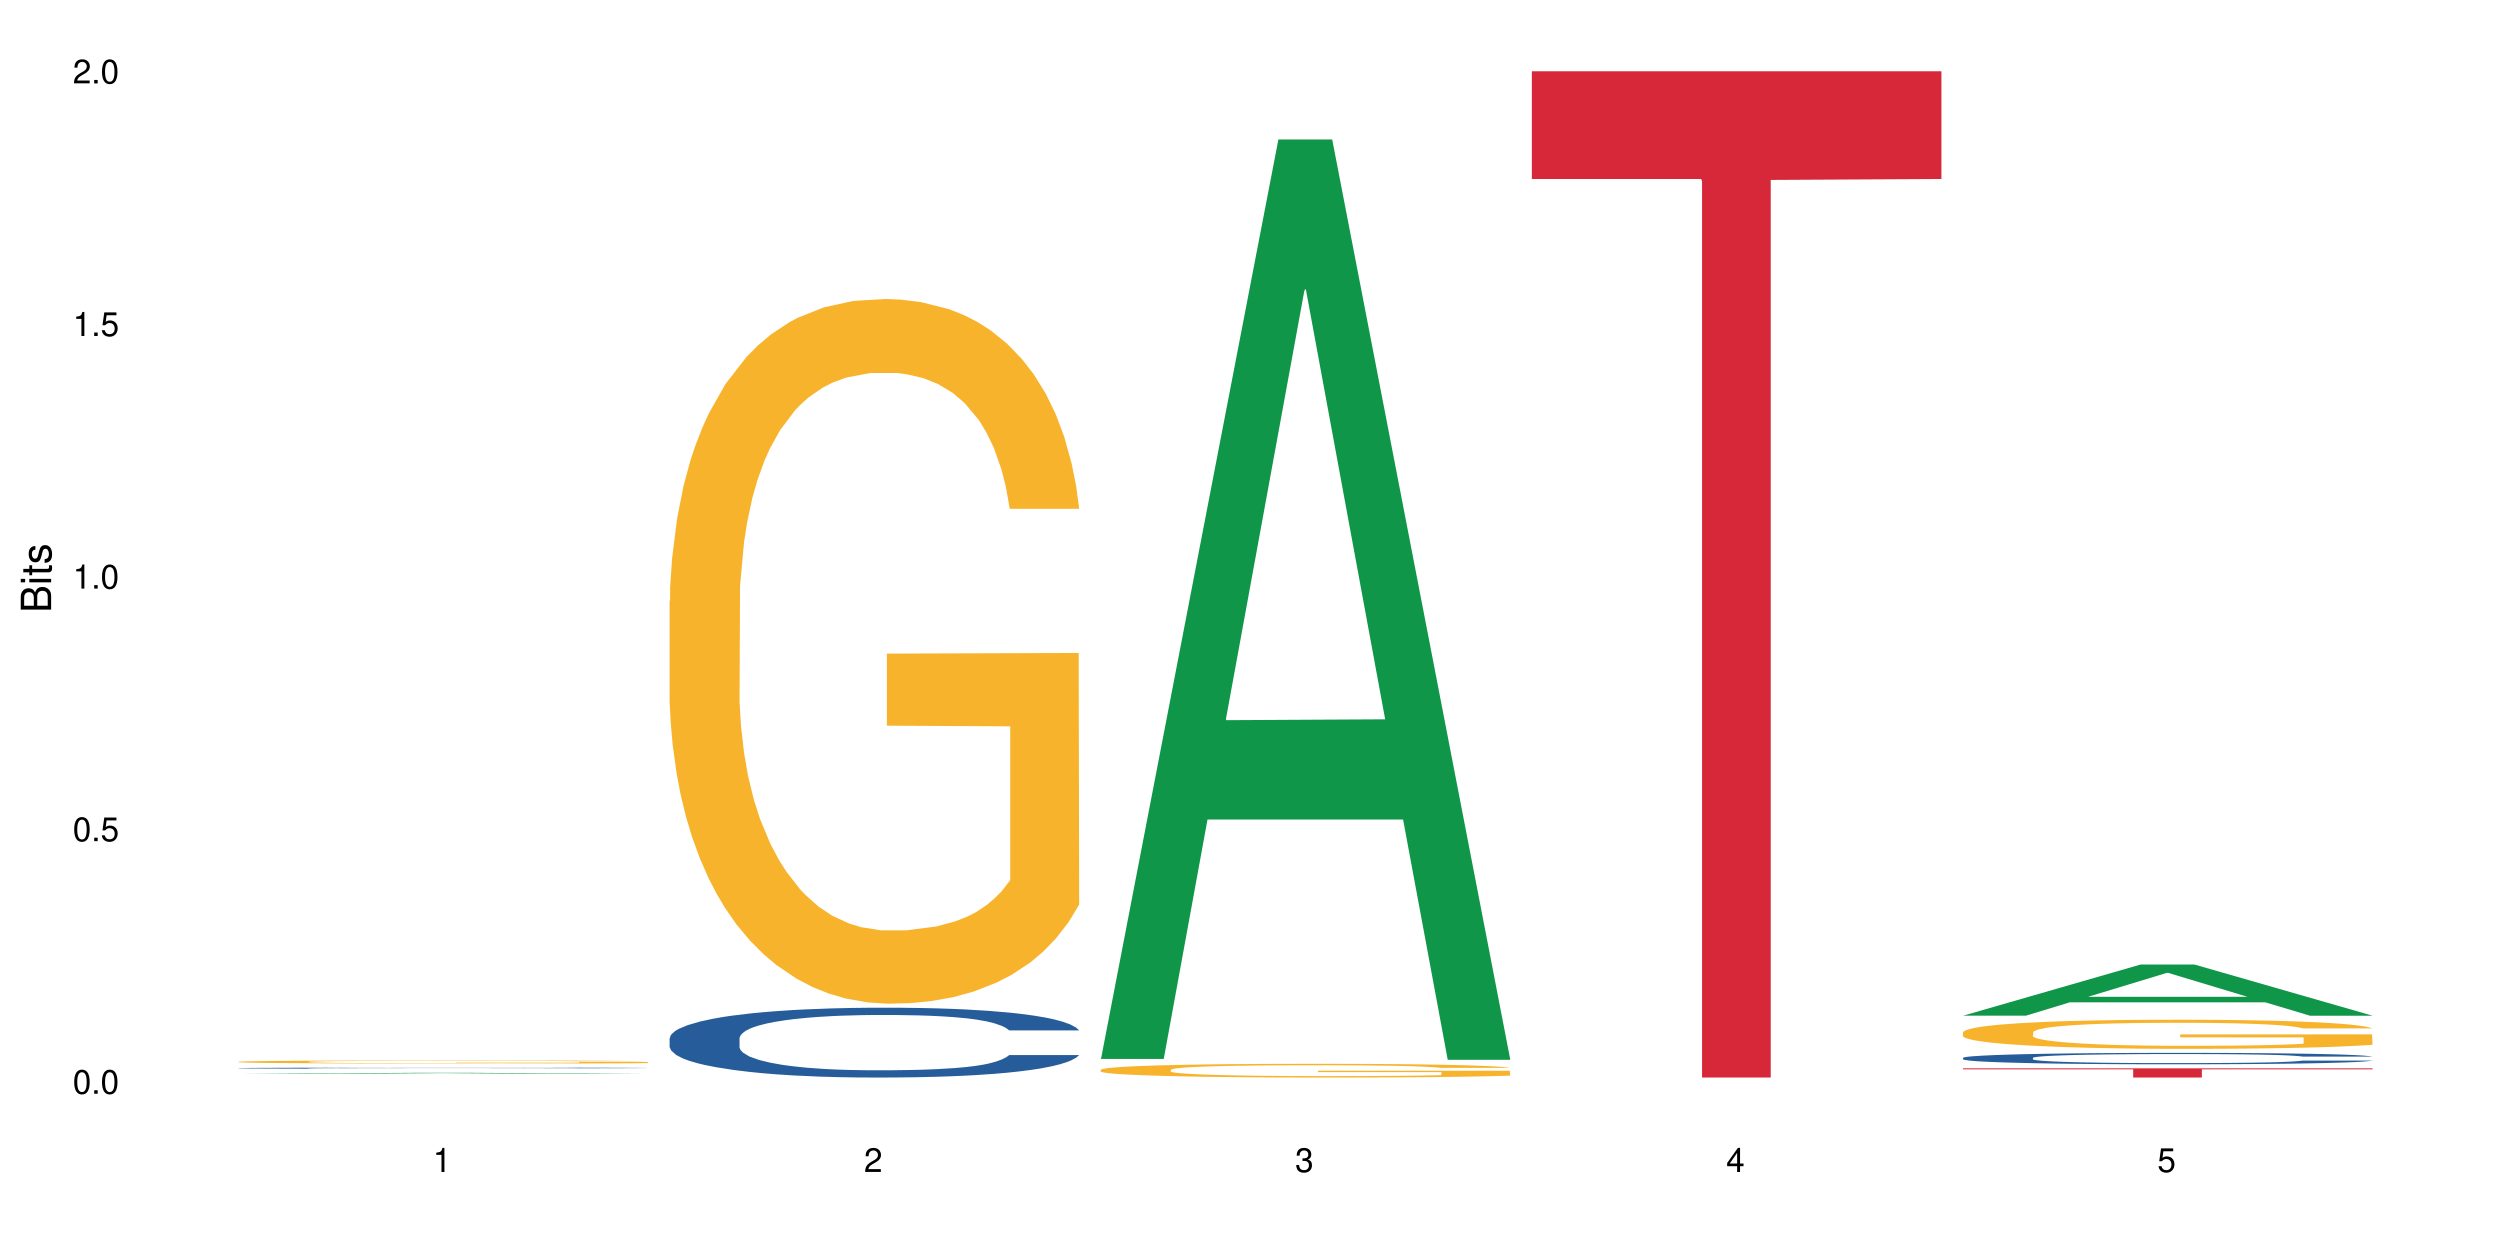 <?xml version="1.0" encoding="UTF-8"?>
<svg xmlns="http://www.w3.org/2000/svg" xmlns:xlink="http://www.w3.org/1999/xlink" width="720pt" height="360pt" viewBox="0 0 720 360" version="1.1">
<defs>
<g>
<symbol overflow="visible" id="glyph0-0">
<path style="stroke:none;" d=""/>
</symbol>
<symbol overflow="visible" id="glyph0-1">
<path style="stroke:none;" d="M 2.641 -6.938 C 2 -6.938 1.422 -6.656 1.078 -6.172 C 0.641 -5.562 0.406 -4.641 0.406 -3.359 C 0.406 -1.016 1.188 0.219 2.641 0.219 C 4.078 0.219 4.859 -1.016 4.859 -3.297 C 4.859 -4.641 4.656 -5.547 4.203 -6.172 C 3.844 -6.656 3.281 -6.938 2.641 -6.938 Z M 2.641 -6.188 C 3.547 -6.188 4 -5.25 4 -3.375 C 4 -1.406 3.562 -0.484 2.625 -0.484 C 1.734 -0.484 1.281 -1.438 1.281 -3.344 C 1.281 -5.25 1.734 -6.188 2.641 -6.188 Z M 2.641 -6.188 "/>
</symbol>
<symbol overflow="visible" id="glyph0-2">
<path style="stroke:none;" d="M 1.828 -1 L 0.828 -1 L 0.828 0 L 1.828 0 Z M 1.828 -1 "/>
</symbol>
<symbol overflow="visible" id="glyph0-3">
<path style="stroke:none;" d="M 4.562 -6.797 L 1.062 -6.797 L 0.547 -3.094 L 1.328 -3.094 C 1.719 -3.562 2.047 -3.734 2.578 -3.734 C 3.484 -3.734 4.062 -3.109 4.062 -2.094 C 4.062 -1.125 3.484 -0.531 2.578 -0.531 C 1.828 -0.531 1.375 -0.906 1.188 -1.672 L 0.328 -1.672 C 0.453 -1.109 0.547 -0.844 0.75 -0.594 C 1.125 -0.078 1.828 0.219 2.594 0.219 C 3.969 0.219 4.922 -0.781 4.922 -2.219 C 4.922 -3.562 4.031 -4.484 2.719 -4.484 C 2.25 -4.484 1.859 -4.359 1.469 -4.062 L 1.734 -5.969 L 4.562 -5.969 Z M 4.562 -6.797 "/>
</symbol>
<symbol overflow="visible" id="glyph0-4">
<path style="stroke:none;" d="M 2.484 -4.938 L 2.484 0 L 3.328 0 L 3.328 -6.938 L 2.766 -6.938 C 2.469 -5.875 2.281 -5.734 0.984 -5.562 L 0.984 -4.938 Z M 2.484 -4.938 "/>
</symbol>
<symbol overflow="visible" id="glyph0-5">
<path style="stroke:none;" d="M 4.859 -0.828 L 1.281 -0.828 C 1.359 -1.406 1.672 -1.781 2.5 -2.281 L 3.469 -2.828 C 4.406 -3.344 4.906 -4.062 4.906 -4.906 C 4.906 -5.484 4.672 -6.031 4.266 -6.406 C 3.859 -6.766 3.375 -6.938 2.719 -6.938 C 1.859 -6.938 1.219 -6.625 0.844 -6.031 C 0.609 -5.672 0.5 -5.234 0.484 -4.531 L 1.328 -4.531 C 1.359 -5.016 1.406 -5.281 1.531 -5.516 C 1.75 -5.938 2.188 -6.203 2.703 -6.203 C 3.469 -6.203 4.031 -5.641 4.031 -4.891 C 4.031 -4.344 3.719 -3.859 3.125 -3.516 L 2.234 -3 C 0.812 -2.172 0.406 -1.531 0.328 -0.016 L 4.859 -0.016 Z M 4.859 -0.828 "/>
</symbol>
<symbol overflow="visible" id="glyph0-6">
<path style="stroke:none;" d="M 2.125 -3.188 L 2.578 -3.188 C 3.5 -3.188 3.984 -2.766 3.984 -1.922 C 3.984 -1.062 3.469 -0.531 2.594 -0.531 C 1.656 -0.531 1.203 -1 1.156 -2.016 L 0.312 -2.016 C 0.344 -1.453 0.438 -1.094 0.609 -0.781 C 0.953 -0.109 1.625 0.219 2.547 0.219 C 3.953 0.219 4.859 -0.625 4.859 -1.938 C 4.859 -2.828 4.516 -3.297 3.703 -3.594 C 4.344 -3.844 4.656 -4.328 4.656 -5.031 C 4.656 -6.219 3.875 -6.938 2.578 -6.938 C 1.203 -6.938 0.484 -6.172 0.453 -4.703 L 1.297 -4.703 C 1.312 -5.125 1.344 -5.359 1.453 -5.578 C 1.641 -5.969 2.062 -6.203 2.594 -6.203 C 3.344 -6.203 3.797 -5.75 3.797 -5 C 3.797 -4.516 3.609 -4.219 3.25 -4.047 C 3.016 -3.953 2.703 -3.922 2.125 -3.906 Z M 2.125 -3.188 "/>
</symbol>
<symbol overflow="visible" id="glyph0-7">
<path style="stroke:none;" d="M 3.141 -1.672 L 3.141 0 L 3.984 0 L 3.984 -1.672 L 4.984 -1.672 L 4.984 -2.438 L 3.984 -2.438 L 3.984 -6.938 L 3.359 -6.938 L 0.266 -2.578 L 0.266 -1.672 Z M 3.141 -2.438 L 1 -2.438 L 3.141 -5.5 Z M 3.141 -2.438 "/>
</symbol>
<symbol overflow="visible" id="glyph1-0">
<path style="stroke:none;" d=""/>
</symbol>
<symbol overflow="visible" id="glyph1-1">
<path style="stroke:none;" d="M 0 -0.953 L 0 -4.891 C 0 -5.719 -0.234 -6.344 -0.734 -6.797 C -1.188 -7.234 -1.812 -7.469 -2.5 -7.469 C -3.547 -7.469 -4.188 -7 -4.625 -5.875 C -4.984 -6.688 -5.625 -7.094 -6.531 -7.094 C -7.172 -7.094 -7.734 -6.859 -8.141 -6.391 C -8.562 -5.922 -8.75 -5.344 -8.75 -4.5 L -8.75 -0.953 Z M -4.984 -2.062 L -7.766 -2.062 L -7.766 -4.219 C -7.766 -4.844 -7.688 -5.203 -7.453 -5.5 C -7.219 -5.812 -6.859 -5.969 -6.375 -5.969 C -5.891 -5.969 -5.531 -5.812 -5.297 -5.5 C -5.062 -5.203 -4.984 -4.844 -4.984 -4.219 Z M -0.984 -2.062 L -4 -2.062 L -4 -4.781 C -4 -5.766 -3.438 -6.359 -2.484 -6.359 C -1.547 -6.359 -0.984 -5.766 -0.984 -4.781 Z M -0.984 -2.062 "/>
</symbol>
<symbol overflow="visible" id="glyph1-2">
<path style="stroke:none;" d="M -6.281 -1.797 L -6.281 -0.797 L 0 -0.797 L 0 -1.797 Z M -8.75 -1.797 L -8.75 -0.797 L -7.484 -0.797 L -7.484 -1.797 Z M -8.75 -1.797 "/>
</symbol>
<symbol overflow="visible" id="glyph1-3">
<path style="stroke:none;" d="M -6.281 -3.047 L -6.281 -2.016 L -8.016 -2.016 L -8.016 -1.016 L -6.281 -1.016 L -6.281 -0.172 L -5.469 -0.172 L -5.469 -1.016 L -0.719 -1.016 C -0.078 -1.016 0.281 -1.453 0.281 -2.234 C 0.281 -2.5 0.25 -2.719 0.188 -3.047 L -0.641 -3.047 C -0.609 -2.906 -0.594 -2.766 -0.594 -2.562 C -0.594 -2.141 -0.719 -2.016 -1.156 -2.016 L -5.469 -2.016 L -5.469 -3.047 Z M -6.281 -3.047 "/>
</symbol>
<symbol overflow="visible" id="glyph1-4">
<path style="stroke:none;" d="M -4.531 -5.25 C -5.766 -5.25 -6.469 -4.422 -6.469 -2.969 C -6.469 -1.516 -5.719 -0.562 -4.547 -0.562 C -3.562 -0.562 -3.094 -1.062 -2.734 -2.562 L -2.516 -3.484 C -2.344 -4.188 -2.094 -4.469 -1.641 -4.469 C -1.047 -4.469 -0.641 -3.875 -0.641 -3 C -0.641 -2.453 -0.797 -2 -1.062 -1.75 C -1.25 -1.594 -1.422 -1.531 -1.875 -1.469 L -1.875 -0.406 C -0.422 -0.453 0.281 -1.266 0.281 -2.922 C 0.281 -4.5 -0.5 -5.516 -1.719 -5.516 C -2.656 -5.516 -3.172 -4.984 -3.469 -3.734 L -3.703 -2.766 C -3.891 -1.953 -4.156 -1.609 -4.594 -1.609 C -5.188 -1.609 -5.547 -2.125 -5.547 -2.938 C -5.547 -3.75 -5.203 -4.172 -4.531 -4.203 Z M -4.531 -5.25 "/>
</symbol>
</g>
</defs>
<g id="surface1">
<rect x="0" y="0" width="720" height="360" style="fill:rgb(100%,100%,100%);fill-opacity:1;stroke:none;"/>
<path style=" stroke:none;fill-rule:nonzero;fill:rgb(6.275%,58.824%,28.235%);fill-opacity:1;" d="M 68.684 309.297 L 68.812 309.297 L 119.852 308.969 L 135.352 308.969 L 186.641 309.297 L 168.621 309.297 L 155.766 309.211 L 99.434 309.211 L 86.832 309.297 L 68.684 309.297 L 104.852 309.176 L 150.598 309.176 L 127.789 309.02 L 127.535 309.02 L 127.285 309.023 L 104.727 309.176 L 104.852 309.176 Z M 68.684 309.297 "/>
<path style=" stroke:none;fill-rule:nonzero;fill:rgb(14.51%,36.078%,60%);fill-opacity:1;" d="M 68.684 307.617 L 68.828 307.617 L 68.828 307.609 L 69.262 307.598 L 70.27 307.582 L 71.273 307.574 L 73.863 307.555 L 77.461 307.539 L 81.199 307.523 L 83.934 307.516 L 86.379 307.512 L 91.988 307.5 L 95.586 307.492 L 99.469 307.488 L 104.215 307.484 L 107.668 307.48 L 115.438 307.477 L 121.191 307.473 L 141.039 307.473 L 145.211 307.477 L 149.816 307.477 L 153.699 307.48 L 160.461 307.488 L 166.5 307.496 L 169.234 307.5 L 173.551 307.512 L 176.859 307.52 L 179.16 307.527 L 181.75 307.539 L 184.051 307.551 L 185.777 307.566 L 186.641 307.578 L 166.5 307.578 L 165.496 307.566 L 164.344 307.559 L 162.188 307.547 L 160.027 307.539 L 157.008 307.527 L 154.273 307.523 L 150.535 307.516 L 147.227 307.512 L 143.773 307.512 L 140.465 307.508 L 124.066 307.508 L 118.457 307.512 L 115.438 307.512 L 111.121 307.516 L 108.102 307.52 L 104.504 307.527 L 102.059 307.531 L 99.039 307.539 L 96.879 307.547 L 94.434 307.555 L 92.996 307.562 L 91.699 307.574 L 90.551 307.582 L 89.688 307.594 L 89.113 307.605 L 88.824 307.613 L 88.824 307.66 L 89.113 307.672 L 89.832 307.684 L 91.699 307.703 L 94.434 307.719 L 97.598 307.734 L 100.621 307.742 L 102.348 307.746 L 104.648 307.75 L 108.242 307.758 L 113.422 307.762 L 116.441 307.766 L 121.047 307.77 L 137.73 307.77 L 141.473 307.766 L 145.355 307.766 L 150.68 307.758 L 153.988 307.754 L 156.863 307.746 L 159.023 307.742 L 160.461 307.738 L 162.617 307.727 L 164.344 307.719 L 165.637 307.707 L 166.5 307.695 L 186.641 307.695 L 185.777 307.711 L 184.484 307.723 L 183.188 307.73 L 181.176 307.738 L 178.871 307.75 L 175.562 307.762 L 172.832 307.766 L 169.234 307.773 L 165.926 307.781 L 162.332 307.785 L 157.008 307.793 L 153.555 307.793 L 149.816 307.797 L 145.355 307.801 L 139.746 307.801 L 133.703 307.805 L 128.094 307.805 L 122.055 307.801 L 117.594 307.801 L 111.695 307.797 L 104.359 307.793 L 99.039 307.789 L 94.867 307.781 L 91.27 307.777 L 87.242 307.77 L 82.062 307.754 L 78.898 307.742 L 76.742 307.734 L 74.297 307.723 L 72.57 307.715 L 70.555 307.695 L 69.117 307.676 L 68.684 307.66 Z M 68.684 307.617 "/>
<path style=" stroke:none;fill-rule:nonzero;fill:rgb(96.863%,70.196%,16.863%);fill-opacity:1;" d="M 68.684 305.793 L 68.828 305.789 L 68.828 305.773 L 69.406 305.738 L 70.844 305.684 L 72.715 305.645 L 74.727 305.609 L 76.023 305.594 L 78.18 305.566 L 80.051 305.551 L 84.797 305.512 L 90.84 305.477 L 94.145 305.465 L 97.887 305.449 L 103.207 305.434 L 105.652 305.426 L 113.133 305.414 L 121.621 305.406 L 130.973 305.402 L 135.285 305.402 L 141.184 305.406 L 149.238 305.418 L 153.844 305.426 L 157.438 305.434 L 161.18 305.445 L 165.781 305.461 L 170.098 305.48 L 173.551 305.5 L 177.004 305.523 L 179.879 305.551 L 182.324 305.582 L 184.484 305.613 L 185.777 305.645 L 186.641 305.672 L 166.645 305.672 L 165.496 305.645 L 164.199 305.621 L 162.043 305.594 L 159.883 305.574 L 157.727 305.559 L 153.699 305.539 L 150.246 305.523 L 145.93 305.512 L 141.762 305.504 L 137.012 305.5 L 126.512 305.5 L 119.609 305.504 L 115.578 305.512 L 112.703 305.516 L 108.676 305.531 L 106.23 305.539 L 104.793 305.547 L 100.477 305.57 L 97.598 305.594 L 96.016 305.609 L 94.004 305.637 L 92.562 305.656 L 90.98 305.691 L 90.117 305.715 L 88.969 305.773 L 88.824 305.922 L 89.254 305.953 L 90.117 305.988 L 91.27 306.016 L 92.996 306.047 L 94.723 306.07 L 97.742 306.105 L 100.332 306.125 L 102.348 306.141 L 106.23 306.16 L 107.812 306.168 L 111.551 306.184 L 115.438 306.195 L 120.184 306.207 L 123.777 306.211 L 129.531 306.215 L 136.867 306.215 L 145.5 306.211 L 150.965 306.203 L 154.707 306.195 L 157.152 306.191 L 160.172 306.18 L 162.332 306.172 L 164.344 306.164 L 166.789 306.148 L 166.789 305.953 L 131.258 305.953 L 131.258 305.859 L 186.496 305.859 L 186.641 306.18 L 183.621 306.203 L 179.879 306.227 L 176.285 306.242 L 172.543 306.258 L 167.223 306.273 L 162.906 306.281 L 156.289 306.293 L 150.246 306.301 L 143.918 306.305 L 138.309 306.309 L 125.793 306.309 L 119.465 306.301 L 114.43 306.297 L 109.824 306.289 L 105.223 306.277 L 99.469 306.258 L 95.73 306.246 L 91.844 306.227 L 87.961 306.207 L 84.508 306.184 L 82.207 306.168 L 79.906 306.148 L 77.461 306.121 L 75.16 306.094 L 73.434 306.07 L 71.852 306.039 L 70.699 306.012 L 69.547 305.977 L 68.973 305.945 L 68.684 305.922 Z M 68.684 305.793 "/>
<path style=" stroke:none;fill-rule:nonzero;fill:rgb(14.51%,36.078%,60%);fill-opacity:1;" d="M 192.848 298.977 L 192.992 298.961 L 192.992 298.52 L 193.426 297.82 L 194.43 296.938 L 195.438 296.332 L 198.027 295.25 L 201.625 294.203 L 205.363 293.395 L 208.098 292.914 L 210.543 292.547 L 216.152 291.867 L 219.746 291.52 L 223.633 291.207 L 228.379 290.895 L 231.832 290.711 L 239.598 290.418 L 245.352 290.289 L 249.812 290.234 L 259.449 290.234 L 265.203 290.309 L 269.375 290.398 L 273.977 290.547 L 277.863 290.711 L 284.621 291.117 L 290.664 291.629 L 293.398 291.922 L 297.715 292.492 L 301.023 293.043 L 303.324 293.523 L 305.914 294.203 L 308.215 295.027 L 309.941 295.965 L 310.805 296.754 L 290.664 296.754 L 289.656 296.02 L 288.508 295.449 L 286.348 294.699 L 284.191 294.164 L 281.172 293.633 L 278.438 293.281 L 274.699 292.934 L 271.391 292.715 L 267.938 292.547 L 264.629 292.438 L 258.301 292.328 L 250.961 292.328 L 248.23 292.363 L 242.621 292.512 L 239.598 292.641 L 235.285 292.898 L 232.262 293.137 L 228.668 293.504 L 226.223 293.816 L 223.199 294.293 L 221.043 294.715 L 218.598 295.324 L 217.16 295.781 L 215.863 296.297 L 214.715 296.902 L 213.852 297.547 L 213.273 298.227 L 212.988 298.887 L 212.988 301.734 L 213.273 302.395 L 213.992 303.168 L 215.863 304.289 L 218.598 305.262 L 221.762 306.035 L 224.781 306.586 L 226.508 306.84 L 228.809 307.137 L 232.406 307.504 L 237.586 307.871 L 240.605 308.016 L 245.207 308.164 L 249.957 308.238 L 256.285 308.238 L 261.895 308.164 L 265.637 308.074 L 269.52 307.926 L 274.84 307.613 L 278.148 307.32 L 281.027 306.969 L 283.184 306.621 L 284.621 306.328 L 286.781 305.758 L 288.508 305.133 L 289.801 304.488 L 290.664 303.867 L 310.805 303.867 L 309.941 304.602 L 308.645 305.316 L 307.352 305.852 L 305.336 306.492 L 303.035 307.062 L 299.727 307.707 L 296.992 308.129 L 293.398 308.586 L 290.09 308.938 L 286.492 309.25 L 281.172 309.617 L 277.719 309.801 L 273.977 309.965 L 269.52 310.113 L 263.91 310.242 L 257.867 310.312 L 252.258 310.332 L 246.215 310.297 L 241.758 310.223 L 235.859 310.059 L 228.523 309.727 L 223.199 309.379 L 219.027 309.027 L 215.434 308.66 L 211.406 308.164 L 206.227 307.355 L 203.062 306.73 L 200.902 306.219 L 198.457 305.5 L 196.73 304.859 L 194.719 303.828 L 193.281 302.523 L 192.848 301.516 Z M 192.848 298.977 "/>
<path style=" stroke:none;fill-rule:nonzero;fill:rgb(96.863%,70.196%,16.863%);fill-opacity:1;" d="M 192.848 173.039 L 192.992 172.855 L 192.992 169.148 L 193.566 160.805 L 195.008 149.312 L 196.875 139.863 L 198.891 132.449 L 200.184 128.555 L 202.344 122.996 L 204.211 118.918 L 208.961 110.574 L 215 102.793 L 218.309 99.453 L 222.051 96.305 L 227.371 92.781 L 229.816 91.484 L 237.297 88.52 L 245.785 86.664 L 255.133 86.109 L 259.449 86.293 L 265.348 87.035 L 273.402 89.074 L 278.008 90.93 L 281.602 92.781 L 285.344 95.191 L 289.945 98.898 L 294.262 103.348 L 297.715 107.797 L 301.164 113.355 L 304.043 119.289 L 306.488 125.773 L 308.645 133.559 L 309.941 140.047 L 310.805 146.535 L 290.809 146.535 L 289.656 140.047 L 288.363 135.043 L 286.207 128.926 L 284.047 124.477 L 281.891 120.957 L 277.863 116.137 L 274.41 113.172 L 270.094 110.574 L 265.922 108.906 L 261.176 107.797 L 258.301 107.426 L 250.676 107.426 L 243.77 108.723 L 239.742 110.207 L 236.867 111.688 L 232.84 114.469 L 230.395 116.691 L 228.953 118.176 L 224.641 123.922 L 221.762 129.109 L 220.18 132.633 L 218.164 138.191 L 216.727 143.199 L 215.145 150.613 L 214.281 156.172 L 213.133 168.777 L 212.988 202.141 L 213.418 209.184 L 214.281 216.781 L 215.434 223.453 L 217.16 230.5 L 218.887 235.875 L 221.906 243.102 L 224.496 247.922 L 226.508 251.074 L 230.395 256.078 L 231.977 257.746 L 235.715 261.082 L 239.598 263.676 L 244.348 265.902 L 247.941 267.012 L 253.695 267.938 L 261.031 267.938 L 269.664 266.828 L 275.129 265.344 L 278.867 263.863 L 281.316 262.562 L 284.336 260.523 L 286.492 258.672 L 288.508 256.633 L 290.953 253.48 L 290.953 209.184 L 255.422 208.996 L 255.422 188.238 L 310.66 188.055 L 310.805 260.523 L 307.781 265.531 L 304.043 270.348 L 300.445 274.055 L 296.707 277.207 L 291.383 280.73 L 287.07 282.953 L 280.453 285.547 L 274.41 287.215 L 268.082 288.328 L 262.469 288.883 L 255.855 289.07 L 249.957 288.699 L 243.625 287.586 L 238.594 286.105 L 233.988 284.25 L 229.387 281.84 L 223.633 277.949 L 219.891 274.797 L 216.008 270.906 L 212.125 266.27 L 208.672 261.266 L 206.371 257.375 L 204.07 252.926 L 201.625 247.367 L 199.32 241.062 L 197.594 235.316 L 196.012 228.832 L 194.863 222.715 L 193.711 214.371 L 193.137 207.699 L 192.848 201.953 Z M 192.848 173.039 "/>
<path style=" stroke:none;fill-rule:nonzero;fill:rgb(6.275%,58.824%,28.235%);fill-opacity:1;" d="M 317.012 304.965 L 317.137 304.715 L 368.176 40.172 L 383.676 40.172 L 434.965 305.215 L 416.945 305.215 L 404.09 236.027 L 347.762 236.027 L 335.16 304.965 L 317.012 304.965 L 353.18 207.41 L 398.926 207.16 L 376.113 83.473 L 375.863 83.227 L 375.609 83.973 L 353.055 207.16 L 353.18 207.41 Z M 317.012 304.965 "/>
<path style=" stroke:none;fill-rule:nonzero;fill:rgb(96.863%,70.196%,16.863%);fill-opacity:1;" d="M 317.012 308.07 L 317.156 308.066 L 317.156 307.996 L 317.73 307.832 L 319.168 307.609 L 321.039 307.426 L 323.055 307.281 L 324.348 307.203 L 326.504 307.098 L 328.375 307.016 L 333.121 306.855 L 339.164 306.703 L 342.473 306.637 L 346.211 306.574 L 351.535 306.508 L 353.98 306.48 L 361.461 306.426 L 369.945 306.387 L 379.297 306.379 L 383.613 306.379 L 389.512 306.395 L 397.566 306.434 L 402.168 306.473 L 405.766 306.508 L 409.504 306.555 L 414.109 306.625 L 418.422 306.715 L 421.875 306.801 L 425.328 306.906 L 428.207 307.023 L 430.652 307.148 L 432.809 307.301 L 434.102 307.43 L 434.965 307.555 L 414.973 307.555 L 413.82 307.43 L 412.527 307.332 L 410.367 307.211 L 408.211 307.125 L 406.055 307.055 L 402.023 306.961 L 398.574 306.906 L 394.258 306.855 L 390.086 306.82 L 385.34 306.801 L 382.461 306.793 L 374.84 306.793 L 367.934 306.816 L 363.906 306.848 L 361.027 306.875 L 357 306.93 L 354.555 306.973 L 353.117 307 L 348.801 307.113 L 345.926 307.215 L 344.344 307.285 L 342.328 307.391 L 340.891 307.488 L 339.309 307.633 L 338.445 307.742 L 337.293 307.988 L 337.148 308.637 L 337.582 308.777 L 338.445 308.922 L 339.594 309.055 L 341.32 309.191 L 343.047 309.297 L 346.07 309.438 L 348.656 309.531 L 350.672 309.594 L 354.555 309.691 L 356.137 309.723 L 359.879 309.785 L 363.762 309.836 L 368.508 309.883 L 372.105 309.902 L 377.859 309.922 L 385.195 309.922 L 393.824 309.898 L 399.293 309.871 L 403.031 309.84 L 405.477 309.816 L 408.5 309.777 L 410.656 309.738 L 412.668 309.699 L 415.117 309.641 L 415.117 308.777 L 379.586 308.773 L 379.586 308.367 L 434.824 308.363 L 434.965 309.777 L 431.945 309.875 L 428.207 309.969 L 424.609 310.039 L 420.871 310.102 L 415.547 310.168 L 411.23 310.215 L 404.613 310.266 L 398.574 310.297 L 392.242 310.316 L 386.633 310.328 L 380.016 310.332 L 374.117 310.324 L 367.789 310.305 L 362.754 310.273 L 358.152 310.238 L 353.547 310.191 L 347.793 310.117 L 344.055 310.055 L 340.172 309.977 L 336.285 309.887 L 332.836 309.789 L 330.531 309.715 L 328.23 309.629 L 325.785 309.52 L 323.484 309.398 L 321.758 309.285 L 320.176 309.16 L 319.023 309.039 L 317.875 308.875 L 317.301 308.746 L 317.012 308.633 Z M 317.012 308.07 "/>
<path style=" stroke:none;fill-rule:nonzero;fill:rgb(83.922%,15.686%,22.353%);fill-opacity:1;" d="M 441.176 20.527 L 559.129 20.527 L 559.129 51.547 L 509.969 51.82 L 509.969 310.332 L 490.191 310.332 L 490.191 52.094 L 489.902 51.547 L 441.176 51.547 Z M 441.176 20.527 "/>
<path style=" stroke:none;fill-rule:nonzero;fill:rgb(6.275%,58.824%,28.235%);fill-opacity:1;" d="M 565.336 292.508 L 565.465 292.496 L 616.5 277.785 L 632 277.785 L 683.293 292.523 L 665.27 292.523 L 652.418 288.676 L 596.086 288.676 L 583.484 292.508 L 565.336 292.508 L 601.504 287.082 L 647.25 287.07 L 624.441 280.191 L 624.188 280.18 L 623.938 280.219 L 601.379 287.07 L 601.504 287.082 Z M 565.336 292.508 "/>
<path style=" stroke:none;fill-rule:nonzero;fill:rgb(14.51%,36.078%,60%);fill-opacity:1;" d="M 565.336 304.66 L 565.48 304.656 L 565.48 304.582 L 565.914 304.469 L 566.918 304.324 L 567.926 304.227 L 570.516 304.047 L 574.113 303.875 L 577.852 303.746 L 580.586 303.668 L 583.031 303.605 L 588.641 303.496 L 592.238 303.438 L 596.121 303.387 L 600.867 303.336 L 604.32 303.305 L 612.086 303.258 L 617.84 303.238 L 622.301 303.227 L 631.938 303.227 L 637.691 303.238 L 641.863 303.254 L 646.469 303.277 L 650.352 303.305 L 657.113 303.371 L 663.152 303.457 L 665.887 303.504 L 670.203 303.598 L 673.512 303.688 L 675.812 303.766 L 678.402 303.875 L 680.703 304.012 L 682.43 304.164 L 683.293 304.293 L 663.152 304.293 L 662.148 304.176 L 660.996 304.082 L 658.84 303.957 L 656.68 303.871 L 653.66 303.785 L 650.926 303.727 L 647.188 303.668 L 643.879 303.633 L 640.426 303.605 L 637.117 303.59 L 630.789 303.57 L 623.453 303.57 L 620.719 303.574 L 615.109 303.602 L 612.086 303.621 L 607.773 303.664 L 604.75 303.703 L 601.156 303.762 L 598.711 303.812 L 595.688 303.891 L 593.531 303.961 L 591.086 304.059 L 589.648 304.137 L 588.352 304.219 L 587.203 304.32 L 586.34 304.422 L 585.762 304.535 L 585.477 304.645 L 585.477 305.109 L 585.762 305.219 L 586.484 305.344 L 588.352 305.527 L 591.086 305.688 L 594.25 305.812 L 597.27 305.902 L 598.996 305.945 L 601.301 305.992 L 604.895 306.055 L 610.074 306.113 L 613.094 306.137 L 617.699 306.16 L 622.445 306.172 L 628.773 306.172 L 634.383 306.16 L 638.125 306.145 L 642.008 306.121 L 647.332 306.07 L 650.641 306.023 L 653.516 305.965 L 655.672 305.91 L 657.113 305.859 L 659.27 305.766 L 660.996 305.664 L 662.289 305.559 L 663.152 305.457 L 683.293 305.457 L 682.43 305.578 L 681.133 305.695 L 679.84 305.781 L 677.824 305.887 L 675.523 305.98 L 672.215 306.086 L 669.484 306.156 L 665.887 306.23 L 662.578 306.289 L 658.98 306.34 L 653.66 306.398 L 650.207 306.43 L 646.469 306.457 L 642.008 306.48 L 636.398 306.5 L 630.355 306.512 L 624.746 306.516 L 618.703 306.512 L 614.246 306.496 L 608.348 306.473 L 601.012 306.418 L 595.688 306.359 L 591.516 306.301 L 587.922 306.242 L 583.895 306.16 L 578.715 306.027 L 575.551 305.926 L 573.395 305.844 L 570.949 305.727 L 569.223 305.621 L 567.207 305.453 L 565.77 305.238 L 565.336 305.074 Z M 565.336 304.66 "/>
<path style=" stroke:none;fill-rule:nonzero;fill:rgb(96.863%,70.196%,16.863%);fill-opacity:1;" d="M 565.336 297.273 L 565.48 297.266 L 565.48 297.113 L 566.055 296.77 L 567.496 296.297 L 569.363 295.906 L 571.379 295.598 L 572.672 295.438 L 574.832 295.207 L 576.703 295.039 L 581.449 294.695 L 587.488 294.375 L 590.797 294.238 L 594.539 294.105 L 599.859 293.961 L 602.305 293.906 L 609.785 293.785 L 618.273 293.711 L 627.625 293.688 L 631.938 293.695 L 637.836 293.723 L 645.891 293.809 L 650.496 293.887 L 654.09 293.961 L 657.832 294.062 L 662.434 294.215 L 666.75 294.398 L 670.203 294.582 L 673.656 294.812 L 676.531 295.055 L 678.977 295.324 L 681.133 295.645 L 682.43 295.914 L 683.293 296.18 L 663.297 296.18 L 662.148 295.914 L 660.852 295.707 L 658.695 295.453 L 656.535 295.27 L 654.379 295.125 L 650.352 294.926 L 646.898 294.805 L 642.582 294.695 L 638.41 294.629 L 633.664 294.582 L 630.789 294.566 L 623.164 294.566 L 616.258 294.621 L 612.23 294.68 L 609.355 294.742 L 605.328 294.855 L 602.883 294.949 L 601.441 295.008 L 597.129 295.246 L 594.25 295.461 L 592.668 295.605 L 590.656 295.836 L 589.215 296.043 L 587.633 296.348 L 586.77 296.578 L 585.621 297.098 L 585.477 298.477 L 585.906 298.766 L 586.77 299.078 L 587.922 299.355 L 589.648 299.645 L 591.375 299.867 L 594.395 300.168 L 596.984 300.363 L 598.996 300.496 L 602.883 300.703 L 604.465 300.77 L 608.203 300.91 L 612.086 301.016 L 616.836 301.105 L 620.43 301.152 L 626.184 301.191 L 633.52 301.191 L 642.152 301.145 L 647.617 301.086 L 651.359 301.023 L 653.805 300.969 L 656.824 300.887 L 658.98 300.809 L 660.996 300.727 L 663.441 300.594 L 663.441 298.766 L 627.91 298.758 L 627.91 297.902 L 683.148 297.895 L 683.293 300.887 L 680.27 301.094 L 676.531 301.289 L 672.934 301.445 L 669.195 301.574 L 663.871 301.719 L 659.559 301.812 L 652.941 301.918 L 646.898 301.988 L 640.57 302.031 L 634.961 302.055 L 628.344 302.062 L 622.445 302.047 L 616.117 302.004 L 611.082 301.941 L 606.477 301.863 L 601.875 301.766 L 596.121 301.605 L 592.379 301.473 L 588.496 301.312 L 584.613 301.121 L 581.16 300.914 L 578.859 300.754 L 576.559 300.57 L 574.113 300.344 L 571.809 300.082 L 570.086 299.844 L 568.5 299.578 L 567.352 299.324 L 566.199 298.98 L 565.625 298.703 L 565.336 298.469 Z M 565.336 297.273 "/>
<path style=" stroke:none;fill-rule:nonzero;fill:rgb(83.922%,15.686%,22.353%);fill-opacity:1;" d="M 565.336 307.68 L 683.293 307.68 L 683.293 307.965 L 634.133 307.965 L 634.133 310.332 L 614.355 310.332 L 614.355 307.969 L 614.066 307.965 L 565.336 307.965 Z M 565.336 307.68 "/>
<g style="fill:rgb(0%,0%,0%);fill-opacity:1;">
  <use xlink:href="#glyph0-1" x="20.965" y="314.993"/>
  <use xlink:href="#glyph0-2" x="26.302" y="314.993"/>
  <use xlink:href="#glyph0-1" x="28.97" y="314.993"/>
</g>
<g style="fill:rgb(0%,0%,0%);fill-opacity:1;">
  <use xlink:href="#glyph0-1" x="20.965" y="242.251"/>
  <use xlink:href="#glyph0-2" x="26.302" y="242.251"/>
  <use xlink:href="#glyph0-3" x="28.97" y="242.251"/>
</g>
<g style="fill:rgb(0%,0%,0%);fill-opacity:1;">
  <use xlink:href="#glyph0-4" x="20.965" y="169.509"/>
  <use xlink:href="#glyph0-2" x="26.302" y="169.509"/>
  <use xlink:href="#glyph0-1" x="28.97" y="169.509"/>
</g>
<g style="fill:rgb(0%,0%,0%);fill-opacity:1;">
  <use xlink:href="#glyph0-4" x="20.965" y="96.767"/>
  <use xlink:href="#glyph0-2" x="26.302" y="96.767"/>
  <use xlink:href="#glyph0-3" x="28.97" y="96.767"/>
</g>
<g style="fill:rgb(0%,0%,0%);fill-opacity:1;">
  <use xlink:href="#glyph0-5" x="20.965" y="24.024"/>
  <use xlink:href="#glyph0-2" x="26.302" y="24.024"/>
  <use xlink:href="#glyph0-1" x="28.97" y="24.024"/>
</g>
<g style="fill:rgb(0%,0%,0%);fill-opacity:1;">
  <use xlink:href="#glyph0-4" x="124.664" y="337.532"/>
</g>
<g style="fill:rgb(0%,0%,0%);fill-opacity:1;">
  <use xlink:href="#glyph0-5" x="248.824" y="337.532"/>
</g>
<g style="fill:rgb(0%,0%,0%);fill-opacity:1;">
  <use xlink:href="#glyph0-6" x="372.988" y="337.532"/>
</g>
<g style="fill:rgb(0%,0%,0%);fill-opacity:1;">
  <use xlink:href="#glyph0-7" x="497.152" y="337.532"/>
</g>
<g style="fill:rgb(0%,0%,0%);fill-opacity:1;">
  <use xlink:href="#glyph0-3" x="621.316" y="337.532"/>
</g>
<g style="fill:rgb(0%,0%,0%);fill-opacity:1;">
  <use xlink:href="#glyph1-1" x="14.725" y="176.512"/>
  <use xlink:href="#glyph1-2" x="14.725" y="168.508"/>
  <use xlink:href="#glyph1-3" x="14.725" y="165.844"/>
  <use xlink:href="#glyph1-4" x="14.725" y="162.508"/>
</g>
</g>
</svg>
